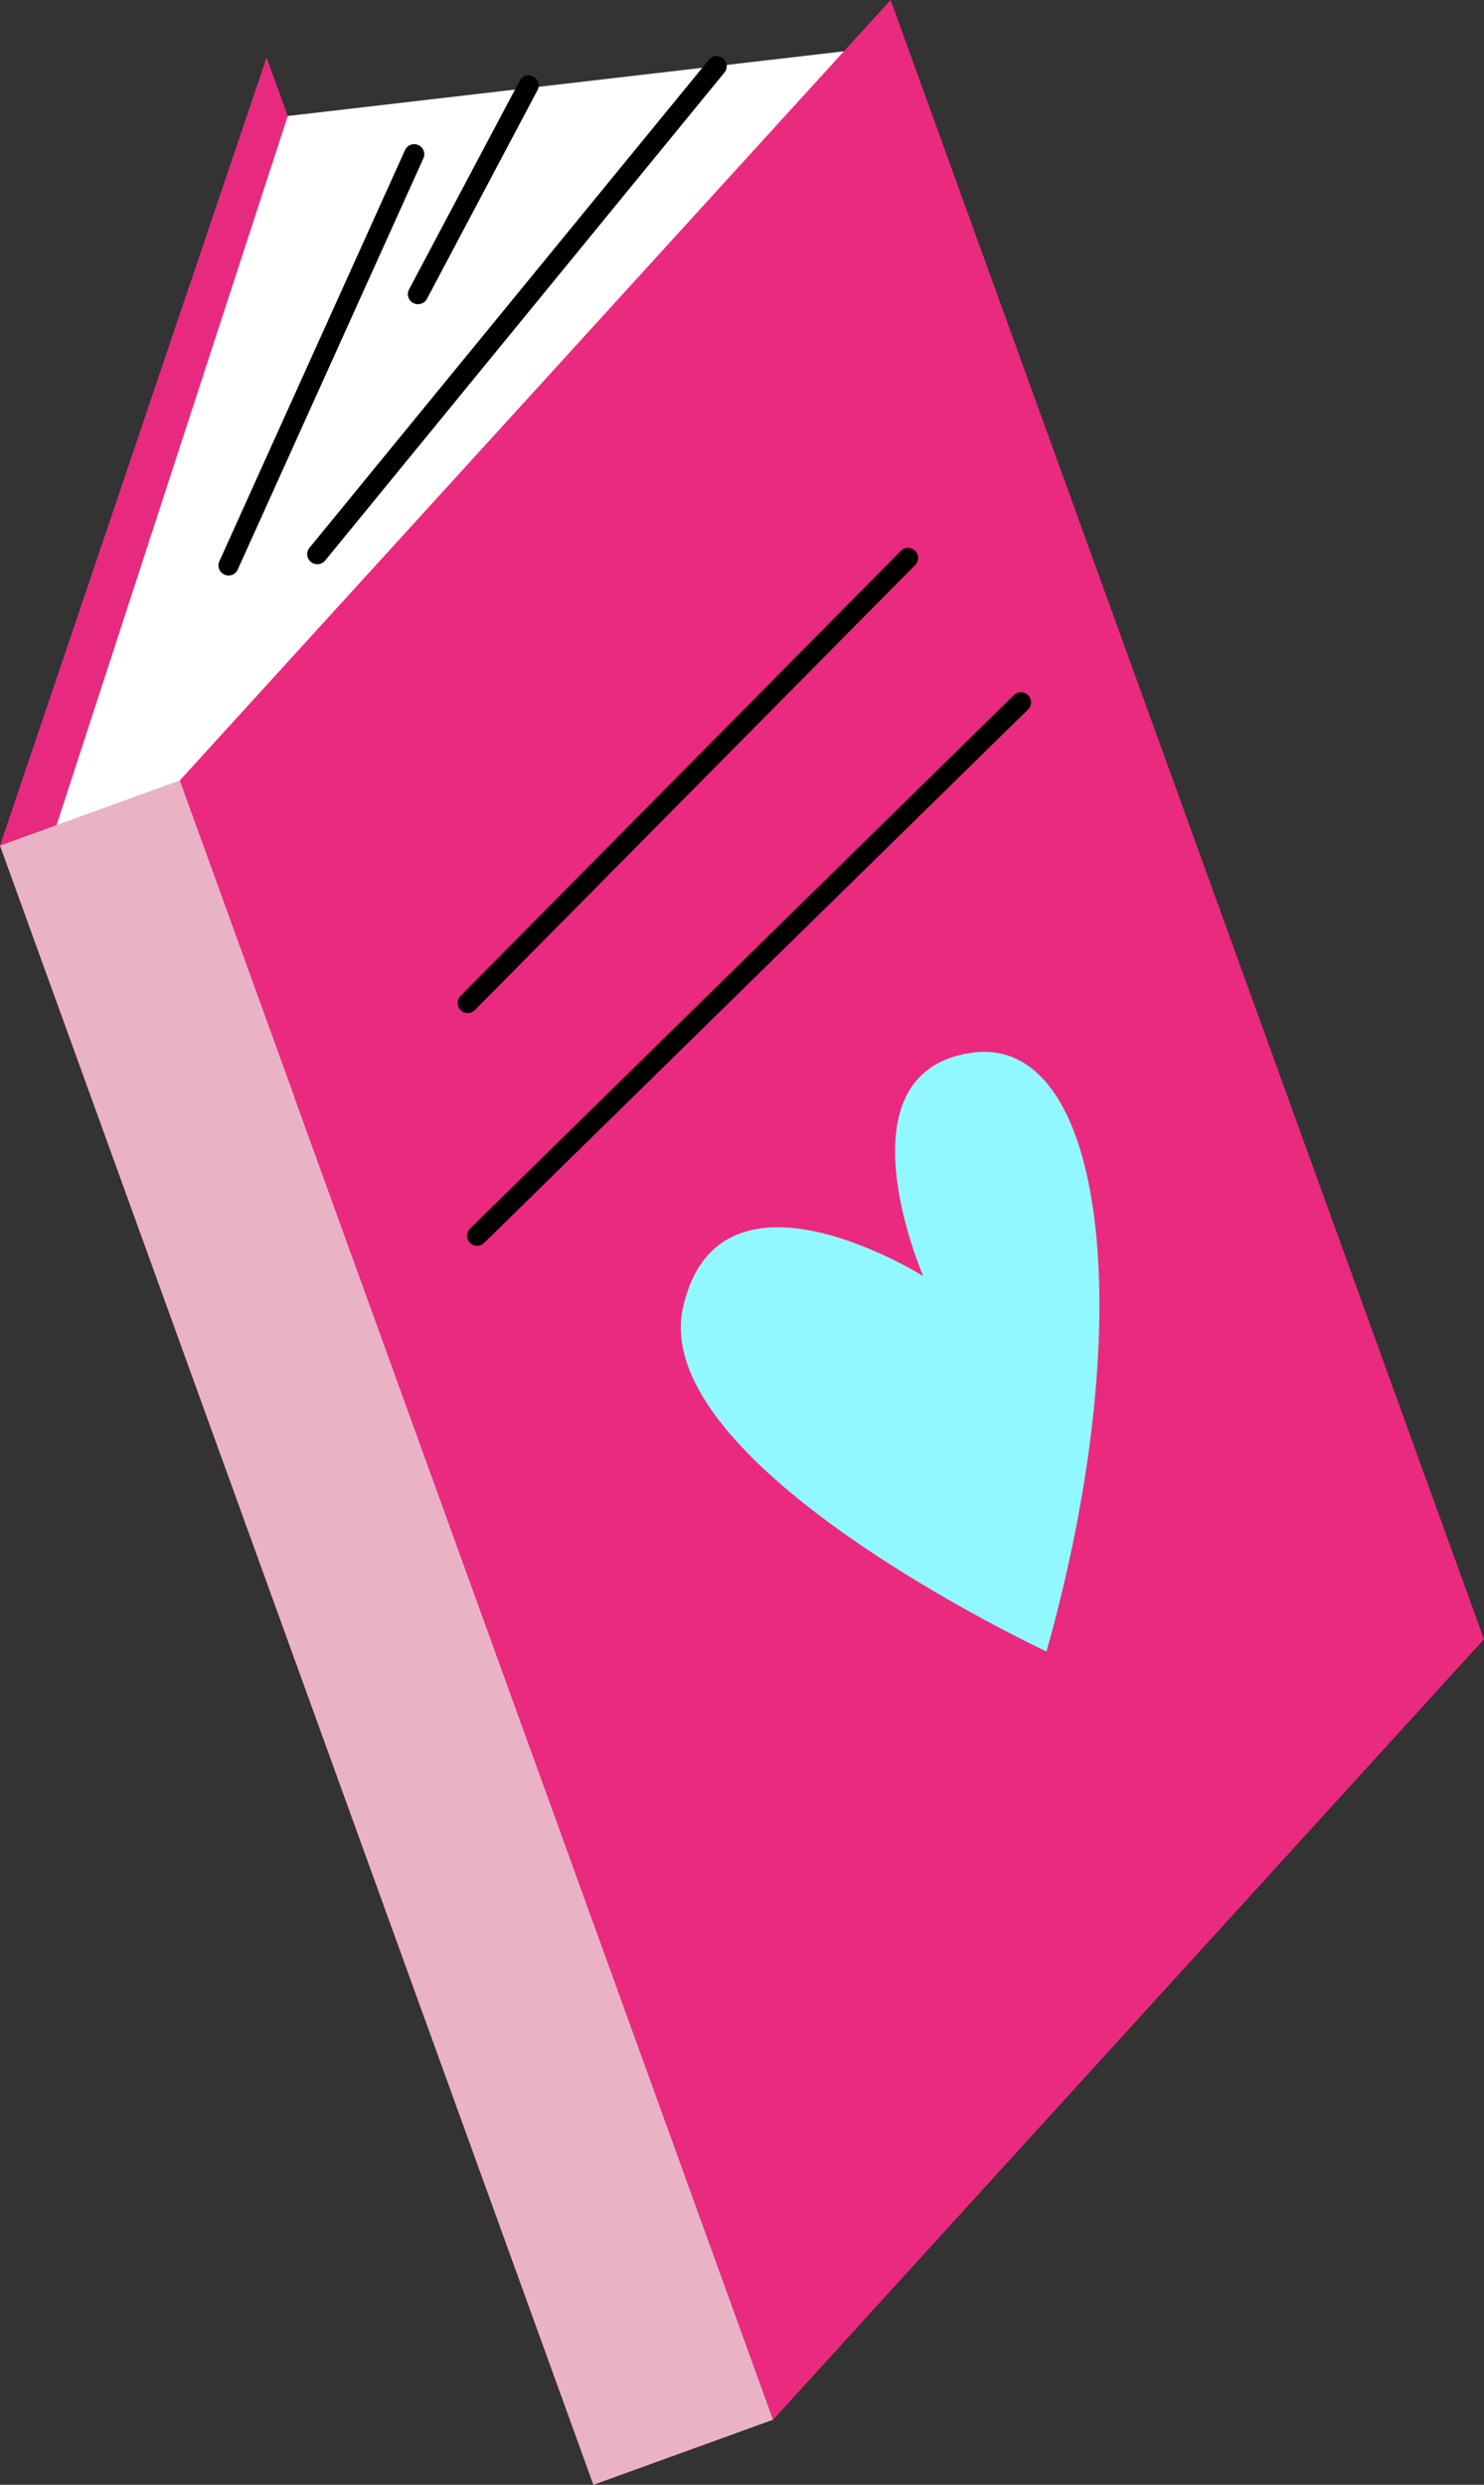 <svg xmlns="http://www.w3.org/2000/svg" xmlns:xlink="http://www.w3.org/1999/xlink" width="132.626" height="222" viewBox="0 0 132.626 222"><rect x="0" y="0" width="132.626" height="222" fill="#333333" stroke="none"/><defs><clipPath id="a"><rect width="132.626" height="222" fill="#92f8ff"/></clipPath></defs><path d="M0,74.782,53.034,221.233l23.824-70.41L23.825,4.373Z" transform="translate(0 0.766)" fill="#e72a80"/><path d="M4.3,73.037,24.964,9.68,74.661,3.9,22.42,103.015Z" transform="translate(0.753 0.684)" fill="#fff"/><rect width="17.084" height="155.759" transform="translate(0 75.548) rotate(-19.907)" fill="#eab2c5"/><path d="M77.2,0,13.669,69.731,66.7,216.183l63.528-69.732Z" transform="translate(2.395 0)" fill="#ea2a7e"/><path d="M0,44.5a.9.9,0,0,1-.57-.2A.9.9,0,0,1-.7,43.033L34.994-.57A.9.9,0,0,1,36.261-.7.9.9,0,0,1,36.387.57L.7,44.174A.9.9,0,0,1,0,44.5Z" transform="translate(28.359 5.907)"/><path d="M0,37.637a.9.9,0,0,1-.37-.08.9.9,0,0,1-.45-1.191L15.772-.37a.9.9,0,0,1,1.191-.45A.9.9,0,0,1,17.413.37L.82,37.107A.9.9,0,0,1,0,37.637Z" transform="translate(20.425 13.78)"/><path d="M0,19.539a.9.9,0,0,1-.421-.1A.9.9,0,0,1-.8,18.217L9.085-.422A.9.9,0,0,1,10.3-.8.9.9,0,0,1,10.675.422L.8,19.06A.9.9,0,0,1,0,19.539Z" transform="translate(37.358 7.638)"/><path d="M0,40.661a.9.9,0,0,1-.633-.26A.9.9,0,0,1-.64,39.127L38.711-.633A.9.9,0,0,1,39.983-.64.9.9,0,0,1,39.99.633L.64,40.394A.9.9,0,0,1,0,40.661Z" transform="translate(41.798 49.848)"/><path d="M0,48.559a.9.9,0,0,1-.643-.27A.9.9,0,0,1-.63,47.016L47.971-.643a.9.9,0,0,1,1.273.012A.9.9,0,0,1,49.232.643L.63,48.3A.9.9,0,0,1,0,48.559Z" transform="translate(42.641 62.743)"/><g transform="translate(0)"><g clip-path="url(#a)"><path d="M84.454,133.538S48.7,116.869,51.987,102.718,73.439,100,73.439,100s-7.87-18.111,4.24-19.944,15.151,23.758,6.775,53.482" transform="translate(9.071 14.01)" fill="#92f8ff"/></g></g></svg>